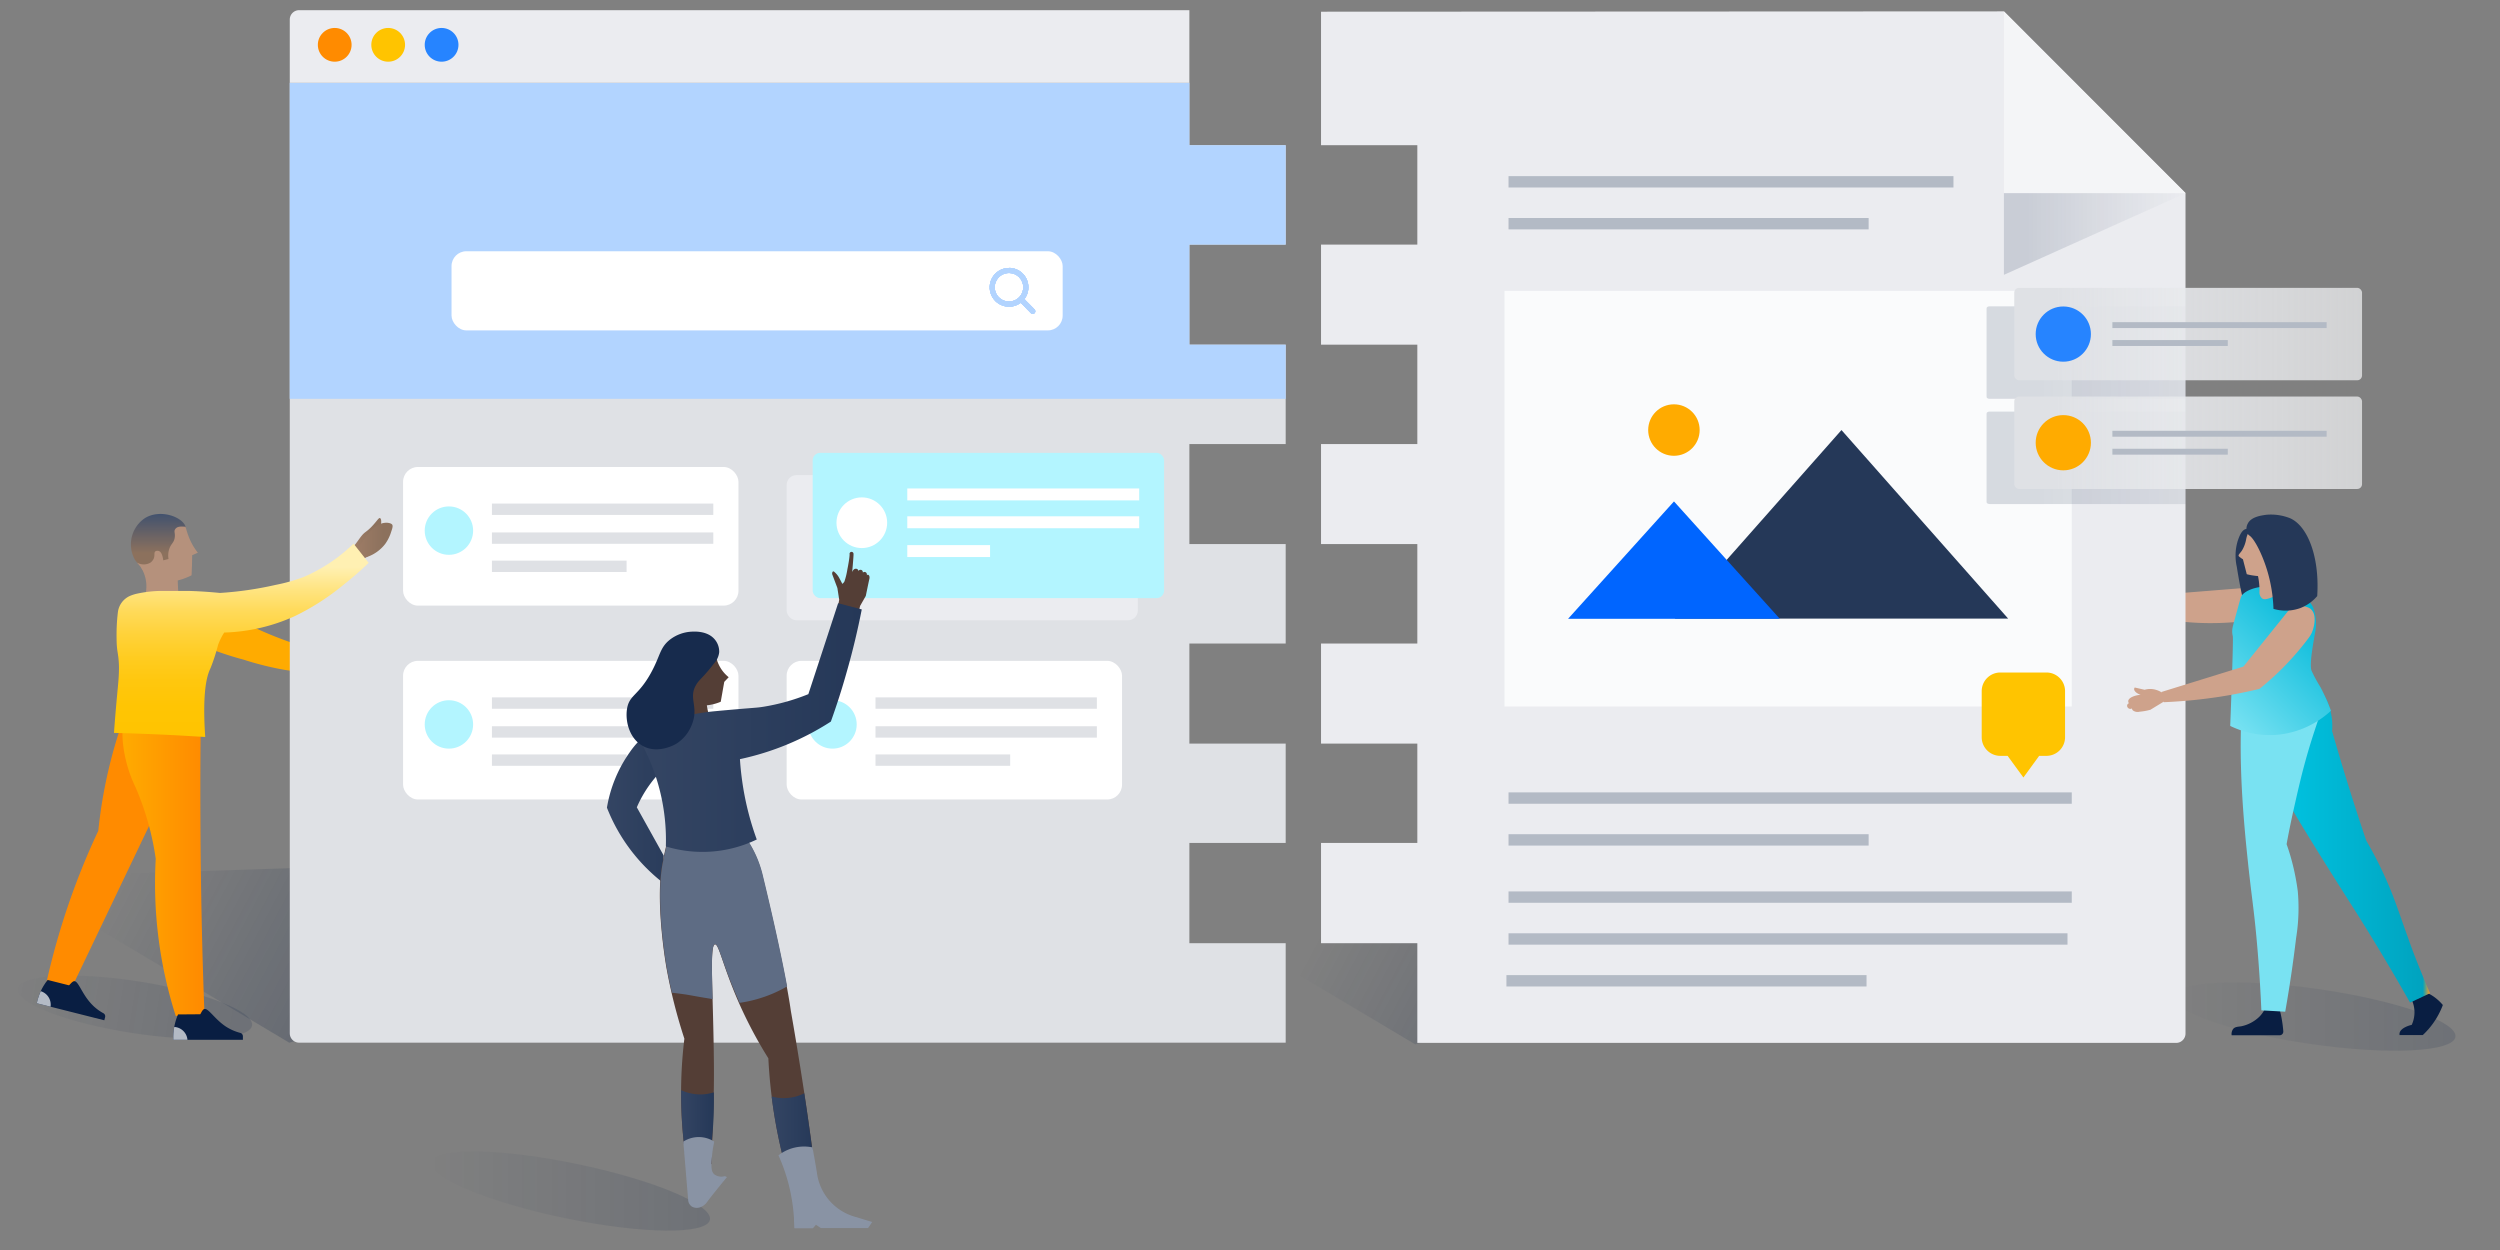 <svg xmlns="http://www.w3.org/2000/svg" xmlns:xlink="http://www.w3.org/1999/xlink" viewBox="0 0 440 220"><rect x="0" y="0" width="440" height="220" fill="#808080" stroke="none"/><defs><style>.cls-1,.cls-6,.cls-8{fill:#253858;}.cls-1,.cls-4{clip-rule:evenodd;}.cls-2,.cls-4,.cls-56{fill:#b2d4ff;}.cls-3{fill:#091e42;}.cls-5{isolation:isolate;}.cls-56,.cls-6{fill-rule:evenodd;}.cls-7{clip-path:url(#clip-path);}.cls-9{fill:#ffab00;}.cls-10,.cls-11{opacity:0.36;}.cls-10{fill:url(#linear-gradient);}.cls-11{fill:url(#linear-gradient-2);}.cls-12{fill:#dfe1e5;}.cls-13,.cls-14,.cls-25,.cls-26,.cls-30,.cls-39{opacity:0.15;}.cls-13,.cls-14,.cls-25,.cls-26,.cls-30,.cls-34,.cls-39{mix-blend-mode:multiply;}.cls-13{fill:url(#linear-gradient-3);}.cls-14{fill:url(#linear-gradient-4);}.cls-15{fill:#cea28b;}.cls-16,.cls-22,.cls-33,.cls-35{fill:none;}.cls-17,.cls-34{fill:#ebecf0;}.cls-18{fill:#f4f5f7;}.cls-19{fill:#ff8b00;}.cls-20{fill:#ffc400;}.cls-21{fill:#2684ff;}.cls-22{stroke:#b3bac5;}.cls-22,.cls-33,.cls-35{stroke-miterlimit:10;}.cls-22,.cls-33{stroke-width:2px;}.cls-23{fill:#fafbfc;}.cls-24{fill:#0065ff;}.cls-25{fill:url(#linear-gradient-5);}.cls-26{fill:url(#linear-gradient-6);}.cls-27{fill:url(#linear-gradient-7);}.cls-28{fill:url(#linear-gradient-8);}.cls-29{fill:#b3bac5;}.cls-30{fill:url(#linear-gradient-9);}.cls-31{fill:#fff;}.cls-32{fill:#b3f5ff;}.cls-33{stroke:#dfe1e5;}.cls-35{stroke:#fff;stroke-width:2.1px;}.cls-36{fill:url(#linear-gradient-10);}.cls-37{fill:#79e2f2;}.cls-38{fill:url(#linear-gradient-11);}.cls-39{fill:url(#linear-gradient-12);}.cls-40{fill:#b5917c;}.cls-41{fill:url(#linear-gradient-13);}.cls-42{fill:url(#linear-gradient-14);}.cls-43{fill:url(#linear-gradient-15);}.cls-44{fill:url(#linear-gradient-16);}.cls-45{clip-path:url(#clip-path-2);}.cls-46{clip-path:url(#clip-path-3);}.cls-47{fill:url(#linear-gradient-17);}.cls-48{fill:#543e36;}.cls-49{fill:url(#linear-gradient-18);}.cls-50{fill:url(#linear-gradient-19);}.cls-51{fill:url(#linear-gradient-20);}.cls-52{fill:#5e6c84;}.cls-53{fill:#8993a4;}.cls-54{fill:url(#linear-gradient-21);}.cls-55{fill:#172b4d;}.cls-57{clip-path:url(#clip-path-4);}.cls-58{clip-path:url(#clip-path-5);}.cls-59{clip-path:url(#clip-path-6);}.cls-60{clip-path:url(#clip-path-7);}</style><clipPath id="clip-path"><path class="cls-1" d="M432.73-260.8a3.7,3.7,0,0,0-3.69,3.7,3.69,3.69,0,0,0,3.69,3.69,3.69,3.69,0,0,0,3.69-3.69A3.7,3.7,0,0,0,432.73-260.8Zm0-1.34a5,5,0,0,1,5,5,5,5,0,0,1-1,3.08l2.64,2.69a.68.68,0,0,1,0,1,.67.67,0,0,1-.95,0l-2.65-2.69a5,5,0,0,1-3,1,5,5,0,0,1-5-5A5,5,0,0,1,432.73-262.14Z"/></clipPath><linearGradient id="linear-gradient" x1="2051.6" y1="171.56" x2="2118.19" y2="136.23" gradientTransform="matrix(-1, 0, 0, 1, 2365.43, 0)" gradientUnits="userSpaceOnUse"><stop offset="0.12" stop-color="#091e42"/><stop offset="1" stop-color="#091e42" stop-opacity="0"/></linearGradient><linearGradient id="linear-gradient-2" x1="2262.98" y1="164.26" x2="2329.57" y2="128.93" xlink:href="#linear-gradient"/><linearGradient id="linear-gradient-3" x1="75.95" y1="209.64" x2="124.97" y2="209.64" gradientTransform="translate(285.39 68.78) rotate(78.31)" gradientUnits="userSpaceOnUse"><stop offset="0" stop-color="#091e42" stop-opacity="0"/><stop offset="1" stop-color="#091e42"/></linearGradient><linearGradient id="linear-gradient-4" x1="382.65" y1="178.94" x2="432.18" y2="178.94" gradientTransform="translate(526.39 -249.84) rotate(81.8)" xlink:href="#linear-gradient-3"/><linearGradient id="linear-gradient-5" x1="349.64" y1="80.58" x2="423.08" y2="80.58" gradientTransform="matrix(1, 0, 0, 1, 0, 0)" xlink:href="#linear-gradient"/><linearGradient id="linear-gradient-6" x1="349.64" y1="62.06" x2="423.08" y2="62.06" gradientTransform="matrix(1, 0, 0, 1, 0, 0)" xlink:href="#linear-gradient"/><linearGradient id="linear-gradient-7" x1="354.51" y1="77.92" x2="415.73" y2="77.92" gradientUnits="userSpaceOnUse"><stop offset="0.12" stop-color="#dfe1e5"/><stop offset="1" stop-color="#f4f5f7" stop-opacity="0.7"/></linearGradient><linearGradient id="linear-gradient-8" x1="354.51" y1="58.8" x2="415.73" y2="58.8" xlink:href="#linear-gradient-7"/><linearGradient id="linear-gradient-9" x1="352.69" y1="41.18" x2="384.67" y2="41.18" gradientTransform="matrix(1, 0, 0, 1, 0, 0)" xlink:href="#linear-gradient"/><linearGradient id="linear-gradient-10" x1="396.26" y1="148.07" x2="427.68" y2="148.07" gradientUnits="userSpaceOnUse"><stop offset="0.07" stop-color="#00c7e5"/><stop offset="0.96" stop-color="#00a3bf"/><stop offset="1" stop-color="#ff991f"/></linearGradient><linearGradient id="linear-gradient-11" x1="391.05" y1="126.29" x2="408.95" y2="108.38" gradientUnits="userSpaceOnUse"><stop offset="0" stop-color="#79e2f2"/><stop offset="1" stop-color="#00b8d9"/></linearGradient><linearGradient id="linear-gradient-12" x1="2106.35" y1="306.89" x2="2157.28" y2="306.89" gradientTransform="matrix(0, -0.82, -1, 0, 330.64, 1923.39)" gradientUnits="userSpaceOnUse"><stop offset="0" stop-color="#091e42"/><stop offset="1" stop-color="#091e42" stop-opacity="0"/></linearGradient><linearGradient id="linear-gradient-13" x1="2786.54" y1="100.4" x2="2786.54" y2="90.46" gradientTransform="translate(-2758.65)" gradientUnits="userSpaceOnUse"><stop offset="0.31" stop-color="#8c715d"/><stop offset="1" stop-color="#42526e"/></linearGradient><linearGradient id="linear-gradient-14" x1="2820.12" y1="95.29" x2="2825.72" y2="95.29" gradientTransform="translate(-2758.65)" gradientUnits="userSpaceOnUse"><stop offset="0" stop-color="#a27f68"/><stop offset="0.8" stop-color="#8c715d"/></linearGradient><linearGradient id="linear-gradient-15" x1="687.17" y1="437.13" x2="692.68" y2="431.63" gradientTransform="translate(245.9 890.38) rotate(-135)" gradientUnits="userSpaceOnUse"><stop offset="0.2" stop-color="#8c715d"/><stop offset="1" stop-color="#a27f68"/></linearGradient><linearGradient id="linear-gradient-16" x1="2083.46" y1="152.43" x2="2097.96" y2="152.43" gradientTransform="matrix(-1, 0, 0, 1, 2119.48, 0)" gradientUnits="userSpaceOnUse"><stop offset="0.04" stop-color="#ff8b00"/><stop offset="1" stop-color="#ffab00"/></linearGradient><clipPath id="clip-path-2"><path class="cls-3" d="M35.21,178.51a0,0,0,0,0,0,0c.09.05.34-.75.7-.91.69-.31,1.83,1.75,3.85,3.08a8.71,8.71,0,0,0,2.53,1.11.61.61,0,0,1,.46.59V183H30.5a10.56,10.56,0,0,1,.83-4.46Z"/></clipPath><clipPath id="clip-path-3"><path class="cls-3" d="M12.12,173.41a0,0,0,0,0,0,0c.07.06.52-.65.91-.72.74-.12,1.34,2.15,3,3.94a8.24,8.24,0,0,0,2.17,1.7.61.61,0,0,1,.3.69l-.14.55-11.89-3A10.75,10.75,0,0,1,7.39,174a10.42,10.42,0,0,1,1-1.53Z"/></clipPath><linearGradient id="linear-gradient-17" x1="2801.08" y1="129.75" x2="2801.08" y2="95.68" gradientTransform="translate(-2758.65)" gradientUnits="userSpaceOnUse"><stop offset="0" stop-color="#ffc400"/><stop offset="0.16" stop-color="#ffc503"/><stop offset="0.29" stop-color="#ffc70e"/><stop offset="0.41" stop-color="#ffcc20"/><stop offset="0.53" stop-color="#ffd239"/><stop offset="0.65" stop-color="#ffda59"/><stop offset="0.76" stop-color="#ffe480"/><stop offset="0.87" stop-color="#ffefae"/><stop offset="0.88" stop-color="#fff0b2"/></linearGradient><linearGradient id="linear-gradient-18" x1="2273.52" y1="140.77" x2="2288.66" y2="140.77" gradientTransform="matrix(-1, 0, 0, 1, 2395.47, 0)" gradientUnits="userSpaceOnUse"><stop offset="0" stop-color="#253858"/><stop offset="1" stop-color="#344563"/></linearGradient><linearGradient id="linear-gradient-19" x1="2251.71" y1="201.89" x2="2259.67" y2="201.89" xlink:href="#linear-gradient-18"/><linearGradient id="linear-gradient-20" x1="2269.83" y1="198.63" x2="2275.59" y2="198.63" xlink:href="#linear-gradient-18"/><linearGradient id="linear-gradient-21" x1="2243.8" y1="128.06" x2="2282.83" y2="128.06" xlink:href="#linear-gradient-18"/><clipPath id="clip-path-4"><path class="cls-4" d="M177.59,48.05a2.51,2.51,0,1,0,2.5,2.51A2.5,2.5,0,0,0,177.59,48.05Zm0-.9a3.41,3.41,0,0,1,2.7,5.49l1.79,1.82a.47.47,0,0,1,0,.65.46.46,0,0,1-.64,0l-1.79-1.82a3.41,3.41,0,1,1-2-6.13Z"/></clipPath><clipPath id="clip-path-5"><rect class="cls-2" x="-59.13" y="-212.97" width="341.52" height="2150.87"/></clipPath><clipPath id="clip-path-6"><rect class="cls-2" x="172.81" y="45.78" width="10.91" height="10.91"/></clipPath><clipPath id="clip-path-7"><rect class="cls-2" x="174" y="46.97" width="8.3" height="8.3"/></clipPath></defs><g class="cls-5"><g id="Layer_1" data-name="Layer 1"><path class="cls-6" d="M432.73-260.8a3.7,3.7,0,0,0-3.69,3.7,3.69,3.69,0,0,0,3.69,3.69,3.69,3.69,0,0,0,3.69-3.69A3.7,3.7,0,0,0,432.73-260.8Zm0-1.34a5,5,0,0,1,5,5,5,5,0,0,1-1,3.08l2.64,2.69a.68.68,0,0,1,0,1,.67.67,0,0,1-.95,0l-2.65-2.69a5,5,0,0,1-3,1,5,5,0,0,1-5-5A5,5,0,0,1,432.73-262.14Z"/><g class="cls-7"><rect class="cls-8" x="82.96" y="-646.47" width="504.61" height="3178.01"/></g><path class="cls-9" d="M57.82,118.31a6.77,6.77,0,0,0,3.73.34,7.53,7.53,0,0,0,2.25-1c.54-.3.83-.52.86-.81s-.31-.62-.54-.83a3.2,3.2,0,0,0-1.34-.66c-1.33-.28-2.66.17-4.32.51-2.42.5-3.43.35-3.5.72C54.92,116.84,55.19,117.32,57.82,118.31Z"/><path class="cls-9" d="M55.58,116.39c-.17.68-2.84.85,1.53,1.7a3.35,3.35,0,0,0,2.4,0c1.14-.53.94-1.7,2.06-2.06.61-.19,1,0,1.56-.35.4-.27.75-.74.63-1s-.76.06-2.09.18a22.09,22.09,0,0,0-2.4.06c-.43.08-.69.17-1.62.34a6.85,6.85,0,0,0-.71.14C56.56,115.56,55.71,115.83,55.58,116.39Z"/><path class="cls-9" d="M29.66,104.48a15.58,15.58,0,0,1,5.6,1.64c2.52,1.15,5.13,2.1,7.57,3.39a66.69,66.69,0,0,0,14.8,5.43c-.33,1.13-.65,2.26-1,3.38a38.74,38.74,0,0,1-6.34-.39,53.2,53.2,0,0,1-7.38-1.82,56.92,56.92,0,0,1-8.1-2.82c-1.16-.43-1.74-.54-2.85-.87-2.63-.78-4-1.19-4.79-2A5.43,5.43,0,0,1,25.83,108a3,3,0,0,1-.16-2.62C26.38,104.23,28.34,104.38,29.66,104.48Z"/><polygon class="cls-10" points="249.08 183.81 200.26 154.71 359.91 149.41 249.08 183.81"/><polygon class="cls-11" points="50.92 183.52 2.11 154.42 161.75 149.12 50.92 183.52"/><path class="cls-12" d="M226.28,166H209.33V148.36h16.95V130.87H209.33V113.26h16.95V95.76H209.33V78.15h16.95V60.66H209.33V43.05h16.95V25.56H209.33v-11H51v167.3a1.65,1.65,0,0,0,1.65,1.65H226.28Z"/><polygon class="cls-2" points="226.28 70.19 50.99 70.19 50.99 14.57 209.33 14.57 209.33 25.56 226.28 25.56 226.28 43.05 209.33 43.05 209.33 60.66 226.28 60.66 226.28 70.19"/><ellipse class="cls-13" cx="100.46" cy="209.64" rx="4.88" ry="25.01" transform="translate(-125.19 265.52) rotate(-78.31)"/><ellipse class="cls-14" cx="407.42" cy="178.94" rx="4.88" ry="25.01" transform="translate(172.18 556.65) rotate(-81.8)"/><path class="cls-15" d="M370.26,97.06l-1,1.55a87,87,0,0,0,7.69,6.62c1.93,1.48,3.82,2.79,5.64,4a47.12,47.12,0,0,0,5.53.43,51.07,51.07,0,0,0,7-.35,4.78,4.78,0,0,0,1.15-.3c.17-.06,2.93-1.19,2.77-3.07a3.24,3.24,0,0,0-3-2.54l-12.5,1Z"/><path class="cls-16" d="M52.64,1.79H51V3.44A1.65,1.65,0,0,1,52.64,1.79Z"/><path class="cls-16" d="M51,181.87v1.65h1.65A1.65,1.65,0,0,1,51,181.87Z"/><path class="cls-17" d="M352.69,2,232.5,2.06v23.5h16.95V43.05H232.5V60.66h16.95V78.15H232.5V95.76h16.95v17.5H232.5v17.61h16.95v17.49H232.5V166h16.95v17.55H383a1.65,1.65,0,0,0,1.65-1.65V34Z"/><polygon class="cls-18" points="384.67 33.99 352.69 33.99 352.69 2.01 384.67 33.99"/><path class="cls-17" d="M52.64,1.79A1.65,1.65,0,0,0,51,3.44V14.57H209.33V1.79Z"/><circle class="cls-19" cx="58.91" cy="7.89" r="2.97"/><circle class="cls-20" cx="68.32" cy="7.89" r="2.97"/><circle class="cls-21" cx="77.72" cy="7.89" r="2.97"/><line class="cls-22" x1="265.5" y1="140.46" x2="364.63" y2="140.46"/><line class="cls-22" x1="265.5" y1="147.82" x2="328.88" y2="147.82"/><line class="cls-22" x1="265.5" y1="32" x2="343.81" y2="32"/><line class="cls-22" x1="265.5" y1="39.37" x2="328.88" y2="39.37"/><rect class="cls-23" x="264.79" y="51.19" width="99.84" height="73.15"/><path class="cls-20" d="M360.17,118.36h-8.11a3.28,3.28,0,0,0-3.28,3.28v8.11a3.28,3.28,0,0,0,3.28,3.28h1.28l2.78,3.81,2.77-3.81h1.28a3.28,3.28,0,0,0,3.28-3.28v-8.11A3.28,3.28,0,0,0,360.17,118.36Z"/><polygon class="cls-8" points="324.1 75.69 353.43 108.87 294.76 108.87 324.1 75.69"/><polygon class="cls-24" points="294.62 88.25 313.25 108.91 275.98 108.91 294.62 88.25"/><circle class="cls-9" cx="294.61" cy="75.69" r="4.53"/><path class="cls-25" d="M349.64,72.78v15.6c0,.18.23.33.51.33h34.52V72.44H350.15C349.87,72.44,349.64,72.59,349.64,72.78Z"/><path class="cls-26" d="M349.64,54.25V69.86c0,.18.23.33.51.33h34.52V53.92H350.15C349.87,53.92,349.64,54.07,349.64,54.25Z"/><rect class="cls-27" x="354.51" y="69.79" width="61.21" height="16.27" rx="0.85"/><rect class="cls-28" x="354.51" y="50.66" width="61.21" height="16.27" rx="0.85"/><circle class="cls-21" cx="363.14" cy="58.8" r="4.86"/><circle class="cls-9" cx="363.14" cy="77.92" r="4.86"/><rect class="cls-29" x="371.78" y="56.7" width="37.71" height="1.04"/><rect class="cls-29" x="371.78" y="59.85" width="20.31" height="1.04"/><rect class="cls-29" x="371.78" y="75.82" width="37.71" height="1.04"/><rect class="cls-29" x="371.78" y="78.98" width="20.31" height="1.04"/><polygon class="cls-30" points="352.69 33.99 352.69 48.37 384.67 33.99 352.69 33.99"/><line class="cls-22" x1="265.5" y1="157.89" x2="364.63" y2="157.89"/><line class="cls-22" x1="265.5" y1="165.26" x2="363.88" y2="165.26"/><line class="cls-22" x1="265.13" y1="172.62" x2="328.51" y2="172.62"/><rect class="cls-31" x="70.94" y="82.19" width="59.03" height="24.4" rx="2.61"/><circle class="cls-32" cx="79.01" cy="93.39" r="4.26"/><line class="cls-33" x1="86.58" y1="89.63" x2="125.54" y2="89.63"/><line class="cls-33" x1="86.58" y1="94.71" x2="125.54" y2="94.71"/><line class="cls-33" x1="86.58" y1="99.67" x2="110.28" y2="99.67"/><rect class="cls-31" x="70.94" y="116.31" width="59.03" height="24.4" rx="2.61"/><circle class="cls-32" cx="79.01" cy="127.5" r="4.26"/><line class="cls-33" x1="86.58" y1="123.74" x2="125.54" y2="123.74"/><line class="cls-33" x1="86.58" y1="128.82" x2="125.54" y2="128.82"/><line class="cls-33" x1="86.58" y1="133.78" x2="110.28" y2="133.78"/><rect class="cls-31" x="138.45" y="116.31" width="59.03" height="24.4" rx="2.61"/><circle class="cls-32" cx="146.52" cy="127.5" r="4.26"/><line class="cls-33" x1="154.09" y1="123.74" x2="193.05" y2="123.74"/><line class="cls-33" x1="154.09" y1="128.82" x2="193.05" y2="128.82"/><line class="cls-33" x1="154.09" y1="133.78" x2="177.79" y2="133.78"/><rect class="cls-34" x="138.45" y="83.62" width="61.81" height="25.55" rx="1.73"/><rect class="cls-32" x="143.03" y="79.7" width="61.85" height="25.57" rx="1.33"/><circle class="cls-31" cx="151.68" cy="92" r="4.46"/><line class="cls-35" x1="159.68" y1="91.92" x2="200.5" y2="91.92"/><line class="cls-35" x1="159.68" y1="96.99" x2="174.25" y2="96.99"/><line class="cls-35" x1="159.68" y1="87.02" x2="200.5" y2="87.02"/><path class="cls-8" d="M393.84,95.19a9,9,0,0,0-.16,4.58c.28,1.78.67,4,1.24,6.46a7.08,7.08,0,0,0,4.18-3c2.32-3.92-1.15-8.69-2.62-9.77a1.46,1.46,0,0,0-1.12-.37C394.51,93.22,394.09,94.47,393.84,95.19Z"/><path class="cls-15" d="M381.37,123.15l-2.9,1.77a10.54,10.54,0,0,1-1.9.34,1.37,1.37,0,0,1-1.18-.23.91.91,0,0,1-.2-.35.48.48,0,0,1-.54,0,.56.56,0,0,1-.28-.5.48.48,0,0,1,.32-.41.59.59,0,0,1-.12-.36c0-.51.88-1,2.17-1.13-.69-.23-1.14-.65-1.13-1a.44.44,0,0,1,.11-.28l1.73.4a3.66,3.66,0,0,1,1.09-.14,3.92,3.92,0,0,1,1.83.55Z"/><path class="cls-3" d="M426.19,174.34a8.66,8.66,0,0,1,2.05,1,8.33,8.33,0,0,1,1.7,1.54c-.12.33-.26.67-.42,1a13.79,13.79,0,0,1-3.11,4.29l-4.09,0a1.21,1.21,0,0,1,0-.33c.18-1,2-1.44,2.14-1.46a5.23,5.23,0,0,0,0-4.42Z"/><path class="cls-36" d="M407.85,120.87c-2.73-2.28-9-1.21-10.93,2s.88,9,4.3,15.63c.95,1.82,2.39,4.49,8.9,14.87,3.62,5.76,4.36,6.83,6.65,10.55,3.27,5.32,5.8,9.71,7.4,12.54l3.51-1.65c-1.71-4-3-7.26-3.77-9.5-1.73-4.72-2.45-7.27-4.3-11.3a68,68,0,0,0-3.15-6.06c-.73-2.16-1.45-4.34-2.16-6.56q-2.07-6.48-3.85-12.72a10.6,10.6,0,0,0-.5-4.25A8.24,8.24,0,0,0,407.85,120.87Z"/><path class="cls-3" d="M401.1,177.21c.16.57.3,1.18.43,1.83a21.74,21.74,0,0,1,.33,2.46.65.65,0,0,1-.66.71l-8.43,0a1.51,1.51,0,0,1,.27-1.12c.35-.4.85-.37,1.45-.47a6.49,6.49,0,0,0,3.13-1.65,5.09,5.09,0,0,0,1.18-1.81Z"/><path class="cls-37" d="M402.77,117.43a7.25,7.25,0,0,0-5.5.81c-2.07,1.42-3,4.2-2.9,14.6.07,5.18.4,10.79,1.3,19.2.68,6.33,1,7.81,1.51,13.43.47,5.22.7,9.51.82,12.35l4.2.24c.92-5.22,1.52-9.64,1.92-13a33,33,0,0,0,.29-8.2,41.28,41.28,0,0,0-1.37-6.46q-.3-1-.6-1.83c.26-1.41.68-3.6,1.28-6.27.75-3.31,1.4-6.24,2.47-9.91,1.8-6.17,2.54-6.81,2.09-8.83A8.17,8.17,0,0,0,402.77,117.43Z"/><path class="cls-38" d="M410.25,125.09a16.14,16.14,0,0,1-9.65,4.25,15.81,15.81,0,0,1-8.08-1.58c.43-11.29.52-15.49.45-15.82a3.14,3.14,0,0,1-.1-.82c0-.61.1-.88.9-3.79.59-2.14.61-2.27.81-2.55.55-.75,2.26-1.56,4.52-1.56.59,0,6.25.06,8,3.67a7.86,7.86,0,0,1,.32,4.61c-.2,1.35-1,5.29-.6,6.51a23.67,23.67,0,0,0,1.58,2.92A35.55,35.55,0,0,1,410.25,125.09Z"/><path class="cls-15" d="M394,97.86a1.77,1.77,0,0,0,.34.29,4.1,4.1,0,0,0,.42.29c.22.87.45,1.74.67,2.62a9.54,9.54,0,0,0,1.29.25,8.32,8.32,0,0,0,3.16-.12,5.81,5.81,0,0,0,2-.8,4.65,4.65,0,0,0-4.32-8.17,4,4,0,0,0-2,1.87l-.1.27a5.11,5.11,0,0,0-.13.52,5.78,5.78,0,0,1-.79,2.08C394.23,97.39,393.92,97.64,394,97.86Z"/><path class="cls-15" d="M402.17,98.9a5.16,5.16,0,0,0-.67,2.25,5,5,0,0,0,.48,2.45,5.83,5.83,0,0,1-2.39,1.63c-.54.19-1.09.37-1.49.07a1.43,1.43,0,0,1-.43-1.21,11.22,11.22,0,0,0-.05-1.26,11.84,11.84,0,0,0-.23-1.53Z"/><path class="cls-15" d="M380.37,121.8c.15.6.29,1.19.44,1.79a89.85,89.85,0,0,0,10.1-1c2.4-.38,4.66-.84,6.76-1.35a49,49,0,0,0,4.12-3.71,50.26,50.26,0,0,0,4.56-5.29,5,5,0,0,0,.58-1c.07-.17,1.15-2.94-.32-4.12a3.21,3.21,0,0,0-3.91.43l-7.86,9.77Z"/><path class="cls-8" d="M399.13,100.76a26.3,26.3,0,0,1,1,6.4,7.58,7.58,0,0,0,4.7-.13,7.37,7.37,0,0,0,3-2.12c.44-6.84-1.65-12.32-4.77-13.7a9.12,9.12,0,0,0-4.19-.61c-.92.13-2.68.36-3.27,1.57a2,2,0,0,0-.1,1.63,1.3,1.3,0,0,0,.43.48C396.81,94.9,398.24,97.66,399.13,100.76Z"/><ellipse class="cls-39" cx="23.75" cy="177.25" rx="4.57" ry="20.86" transform="translate(-155.04 173.33) rotate(-81.11)"/><path class="cls-40" d="M31.41,105a6.34,6.34,0,0,1-6.11.56,6.26,6.26,0,0,0-.51-5.73l6.33-1C31.22,100.92,31.31,103,31.41,105Z"/><path class="cls-41" d="M26.07,100.4a4.88,4.88,0,0,1-2.35-1.93,5.55,5.55,0,0,1,1.79-7.28c2.72-1.67,6.64-.2,7.16,1.53a1.28,1.28,0,0,1,.06.52,11.51,11.51,0,0,1-1.93,5.32Z"/><path class="cls-40" d="M32.67,92.72a12.91,12.91,0,0,0,.59,1.85,7.7,7.7,0,0,0,.34.77,10.7,10.7,0,0,0,1.22,1.94l-1,.44c0,1.18-.06,2.35-.1,3.53a11.42,11.42,0,0,1-4.24,1.21c-1.26.09-2.54.19-3.31-.6a16.31,16.31,0,0,1-1-1.52A15.53,15.53,0,0,0,24.09,99a2.33,2.33,0,0,0,2.42,0,1.87,1.87,0,0,0,.55-.69c.23-.58,0-1,.27-1.26A.69.69,0,0,1,28,97c.62.26.73,1.62.73,1.62h0l.93-.24a3.61,3.61,0,0,1,.14-1.79c.3-.89.76-1,.93-1.85s-.18-1.18.09-1.58S31.48,92.59,32.67,92.72Z"/><path class="cls-42" d="M61.66,98c.33.64-1.61,2.56,2.32.28a3.43,3.43,0,0,0,1.85-1.63c.52-1.18-.43-1.94.2-3,.34-.56.8-.64,1-1.32.13-.47.07-1.07-.16-1.15s-.54.56-1.49,1.54-1.12.81-1.8,1.66c-.29.36-.43.6-1,1.36a5.56,5.56,0,0,0-.45.58C61.86,96.71,61.39,97.49,61.66,98Z"/><path class="cls-19" d="M35.35,126.3,12.64,173.81l-4.53-.61a129.67,129.67,0,0,1,5.82-19.15c1.08-2.76,2.21-5.37,3.37-7.83a84.93,84.93,0,0,1,3.52-17c.25-.78.5-1.54.77-2.3Z"/><path class="cls-43" d="M64.68,98a6.88,6.88,0,0,0,3.11-2.26,7.37,7.37,0,0,0,1.09-2.25c.22-.6.3-1,.11-1.2S68.34,92,68,92a3.26,3.26,0,0,0-1.47.39c-1.22.68-2,1.92-3,3.3-1.53,2-2.42,2.58-2.22,2.92C61.46,98.8,62,99,64.68,98Z"/><path class="cls-44" d="M35.35,126.07q-.12,9-.07,18.26Q35.35,162,36,178.8H30.93a76.52,76.52,0,0,1-3.52-27.65,49,49,0,0,0-3.53-12.54,23.74,23.74,0,0,1-2.25-7.88,21.67,21.67,0,0,1,0-3.75Z"/><path class="cls-3" d="M35.21,178.51a0,0,0,0,0,0,0c.09.05.34-.75.7-.91.69-.31,1.83,1.75,3.85,3.08a8.71,8.71,0,0,0,2.53,1.11.61.61,0,0,1,.46.59V183H30.5a10.56,10.56,0,0,1,.83-4.46Z"/><g class="cls-45"><path class="cls-29" d="M30.56,180.74A2.47,2.47,0,0,1,33,183.16H30.5v-2.41Z"/></g><path class="cls-3" d="M12.12,173.41a0,0,0,0,0,0,0c.07.06.52-.65.91-.72.74-.12,1.34,2.15,3,3.94a8.24,8.24,0,0,0,2.17,1.7.61.61,0,0,1,.3.69l-.14.55-11.89-3A10.75,10.75,0,0,1,7.39,174a10.42,10.42,0,0,1,1-1.53Z"/><g class="cls-46"><path class="cls-29" d="M7.06,174.42a2.47,2.47,0,0,1,1.79,3l-2.45-.62.6-2.35Z"/></g><path class="cls-47" d="M62.22,95.68a28.93,28.93,0,0,1-8.75,5.86,30.79,30.79,0,0,1-5,1.41,61.45,61.45,0,0,1-9.75,1.41c-2.24-.22-4.14-.32-5.58-.36-1.13,0-2.38,0-4.9,0a21.69,21.69,0,0,0-4.15.49,6.88,6.88,0,0,0-1.26.41h0a3.62,3.62,0,0,0-2.09,2.93,32.82,32.82,0,0,0-.22,4.48c0,2.55.37,2.57.42,5.09,0,2.14-.17,2.9-.6,8-.13,1.54-.22,2.79-.28,3.59q5.56.14,11.31.44l4.75.28c-.48-7.1.11-10.32.84-11.91l.16-.37a33.47,33.47,0,0,0,1.26-3.92,11,11,0,0,1,1.08-2.18,32.17,32.17,0,0,0,12.44-2.9,42.74,42.74,0,0,0,8.61-5.55,57,57,0,0,0,4.38-3.82Z"/><path class="cls-48" d="M151,108.18l.38-1.54,1-1.76s.54-2.63.61-2.91c.21-.74-.31-1-.42-.69.09-.71-.57-.7-.7-.49,0-.62-.64-.6-.78-.3-.07-.23-.17-.39-.47-.39-.46,0-.64.6-.64.6s.27-2.87.24-3.21a.35.35,0,1,0-.69.07c0,.59-.26,2-.39,2.63a12.3,12.3,0,0,1-.52,2.15,1.36,1.36,0,0,1-.37.42s-.59-1.17-.75-1.38a3.73,3.73,0,0,0-.63-.7c-.32-.35-.48.17-.38.44l.89,2.37.32,2.07-.29,1.57Z"/><path class="cls-48" d="M119.34,127h5.86a10.94,10.94,0,0,1-.84-3.29,11.07,11.07,0,0,1,.21-3.31L121,120.2c0,.21-.12.51-.22.88a2.23,2.23,0,0,1-.39,1c-.4.38-1.18.15-1.41.08Z"/><path class="cls-49" d="M116.42,155.15a31.11,31.11,0,0,1-9.6-13,23.52,23.52,0,0,1,4.05-9.8,14.84,14.84,0,0,1,3.84-3.83c2.37-1.55,6.09-2.87,7-1.74s-1.09,4.58-2.82,6.53a17,17,0,0,1-1.81,1.7,21.08,21.08,0,0,0-5,7.08l4.74,8.51Z"/><path class="cls-48" d="M117.41,148.18a12.59,12.59,0,0,1,.42-1.4,12.09,12.09,0,0,1,.71-1.55,11.7,11.7,0,0,0,1.35.34c.51.1.9.14,1.11.17,1.19.17,3.47.44,9.6.91a18.54,18.54,0,0,1,1.16,1.62,19.35,19.35,0,0,1,2.43,5.85c4.16,17.12,5,23.81,5,23.81s2.94,16.41,4.58,30.82a6.41,6.41,0,0,1-2.34,2c-.48.19-.46.54-1.35.63a91.5,91.5,0,0,1-4.24-18.2c-.31-2.41-.5-4.72-.61-6.92A76.88,76.88,0,0,1,129.83,176c-2.64-6.13-3.32-9.89-4-9.79-1,.15-.28,8.71-.18,21.22.06,7.34-.36,13.4-.4,17.41a2.79,2.79,0,0,1-2.65.39,4,4,0,0,1-1.87-1.12,79.89,79.89,0,0,1-.28-21.3,93.31,93.31,0,0,1-3.16-12.5s-1.88-10.57-.85-17.53C116.61,151.62,117.21,149,117.41,148.18Z"/><path class="cls-50" d="M137.92,193.27a8.05,8.05,0,0,0,3.63-.85c.77,5.05,1.58,10.84,2.21,16.33a6.41,6.41,0,0,1-2.34,2c-.48.19-.46.54-1.35.63a91.5,91.5,0,0,1-4.24-18.2l0-.2A8,8,0,0,0,137.92,193.27Z"/><path class="cls-51" d="M123.22,192.62a7.9,7.9,0,0,0,2.41-.37,69.46,69.46,0,0,1-.21,7.06c-.16,2-.39,3.89-.67,5.64a1.9,1.9,0,0,1-.76.4,2.3,2.3,0,0,1-1.38-.15,4,4,0,0,1-1.87-1.12,79.91,79.91,0,0,1-.86-11.67c0-.18,0-.36,0-.54A8.14,8.14,0,0,0,123.22,192.62Z"/><path class="cls-52" d="M125.84,166.18c-.67.1-.59,3.73-.42,9.66l-2-.33c-1.39-.24-1.87-.34-2.74-.48-.57-.08-1.4-.2-2.42-.31-.38-1.64-.68-3.13-.92-4.44,0,0-1.88-10.57-.85-17.53.16-1.13.76-3.71,1-4.57a12.59,12.59,0,0,1,.42-1.4,12.09,12.09,0,0,1,.71-1.55,11.7,11.7,0,0,0,1.35.34c.51.1.9.14,1.11.17,1.19.17,3.47.44,9.6.91a18.54,18.54,0,0,1,1.16,1.62,19.35,19.35,0,0,1,2.43,5.85c2.3,9.48,3.58,15.76,4.27,19.48a23.74,23.74,0,0,1-2.37,1.2,23.35,23.35,0,0,1-6,1.7c-.07-.18-.15-.35-.23-.53C127.19,169.84,126.51,166.08,125.84,166.18Z"/><path class="cls-53" d="M153.51,215.07l-3.31-1a9.29,9.29,0,0,1-6.42-7.65c-.09-.64-.57-3.34-.78-4.48a7.39,7.39,0,0,0-2.64-.06,7.32,7.32,0,0,0-3.35,1.46,31.22,31.22,0,0,1,1.83,5.25,32.75,32.75,0,0,1,.9,5.78c0,.76.06,1.39.06,1.8l3.27,0,.54-.61.87.58h8.3Z"/><path class="cls-53" d="M120.26,200.93a5,5,0,0,1,5.45,0,18.53,18.53,0,0,0-.38,2.39c-.16,1.79-.24,2.8.38,3.36a2.09,2.09,0,0,0,1.86.32l.38.16c-1.57,1.91-2.76,3.38-3.48,4.36a2.53,2.53,0,0,1-1.11.91,1.76,1.76,0,0,1-1.62-.09,1.54,1.54,0,0,1-.61-1Z"/><path class="cls-48" d="M126,115.36a6.21,6.21,0,0,0,2.25,3.83l-.78.82c-.21,1.17-.41,2.33-.62,3.5a8.72,8.72,0,0,1-2.47.63c-1.12.12-2.57.27-3.19-.54a2.47,2.47,0,0,1-.3-1.76,8.32,8.32,0,0,1,.24-1.45,6.69,6.69,0,0,1,1.28-2.07,9.06,9.06,0,0,1,2.11-2.19A6.83,6.83,0,0,1,126,115.36Z"/><path class="cls-54" d="M146.23,127a48,48,0,0,1-16,6.61c.1,1.59.29,3.31.59,5.14a50.21,50.21,0,0,0,2.37,9,22,22,0,0,1-16,1.22,35.81,35.81,0,0,0-4.55-18.62,17.52,17.52,0,0,1,2.47-2l.62-.39s.69-.41,1.41-.77c3-1.5,8.51-2,8.51-2,7.5-.7,7.25-.57,8.7-.8a36.48,36.48,0,0,0,7.92-2.22q2.63-8,5.24-16l4.16,1.09c-.67,3.41-1.52,7.07-2.62,10.91C148.17,121.32,147.22,124.24,146.23,127Z"/><path class="cls-55" d="M114.57,118.43c-2.24,4.06-3.8,3.85-4.21,6.3-.35,2.19.4,5.28,2.82,6.58,2.74,1.47,5.75-.34,5.91-.45a6.85,6.85,0,0,0,2.63-3.21c1.37-3.24-.63-4.71.79-7.1.57-1,1.15-1.16,3.26-3.91a3.39,3.39,0,0,0,.81-1.86,3.35,3.35,0,0,0-.75-2.2c-1.24-1.53-3.43-1.44-4.08-1.41a6.84,6.84,0,0,0-3.78,1.36C116.08,114,116.26,115.37,114.57,118.43Z"/><rect class="cls-31" x="79.47" y="44.22" width="107.56" height="13.93" rx="2.61"/><path class="cls-56" d="M177.59,48.05a2.51,2.51,0,1,0,2.5,2.51A2.5,2.5,0,0,0,177.59,48.05Zm0-.9a3.41,3.41,0,0,1,2.7,5.49l1.79,1.82a.47.47,0,0,1,0,.65.46.46,0,0,1-.64,0l-1.79-1.82a3.41,3.41,0,1,1-2-6.13Z"/><g class="cls-57"><rect class="cls-2" x="-59.13" y="-212.97" width="341.52" height="2150.87"/><g class="cls-58"><g class="cls-5"><rect class="cls-2" x="172.81" y="45.78" width="10.91" height="10.91"/><g class="cls-59"><rect class="cls-2" x="174" y="46.97" width="8.3" height="8.3"/><g class="cls-60"><rect class="cls-2" x="172.99" y="45.96" width="10.4" height="10.46"/><rect class="cls-2" x="171.63" y="44.6" width="13.28" height="13.28"/></g></g></g></g></g></g></g></svg>